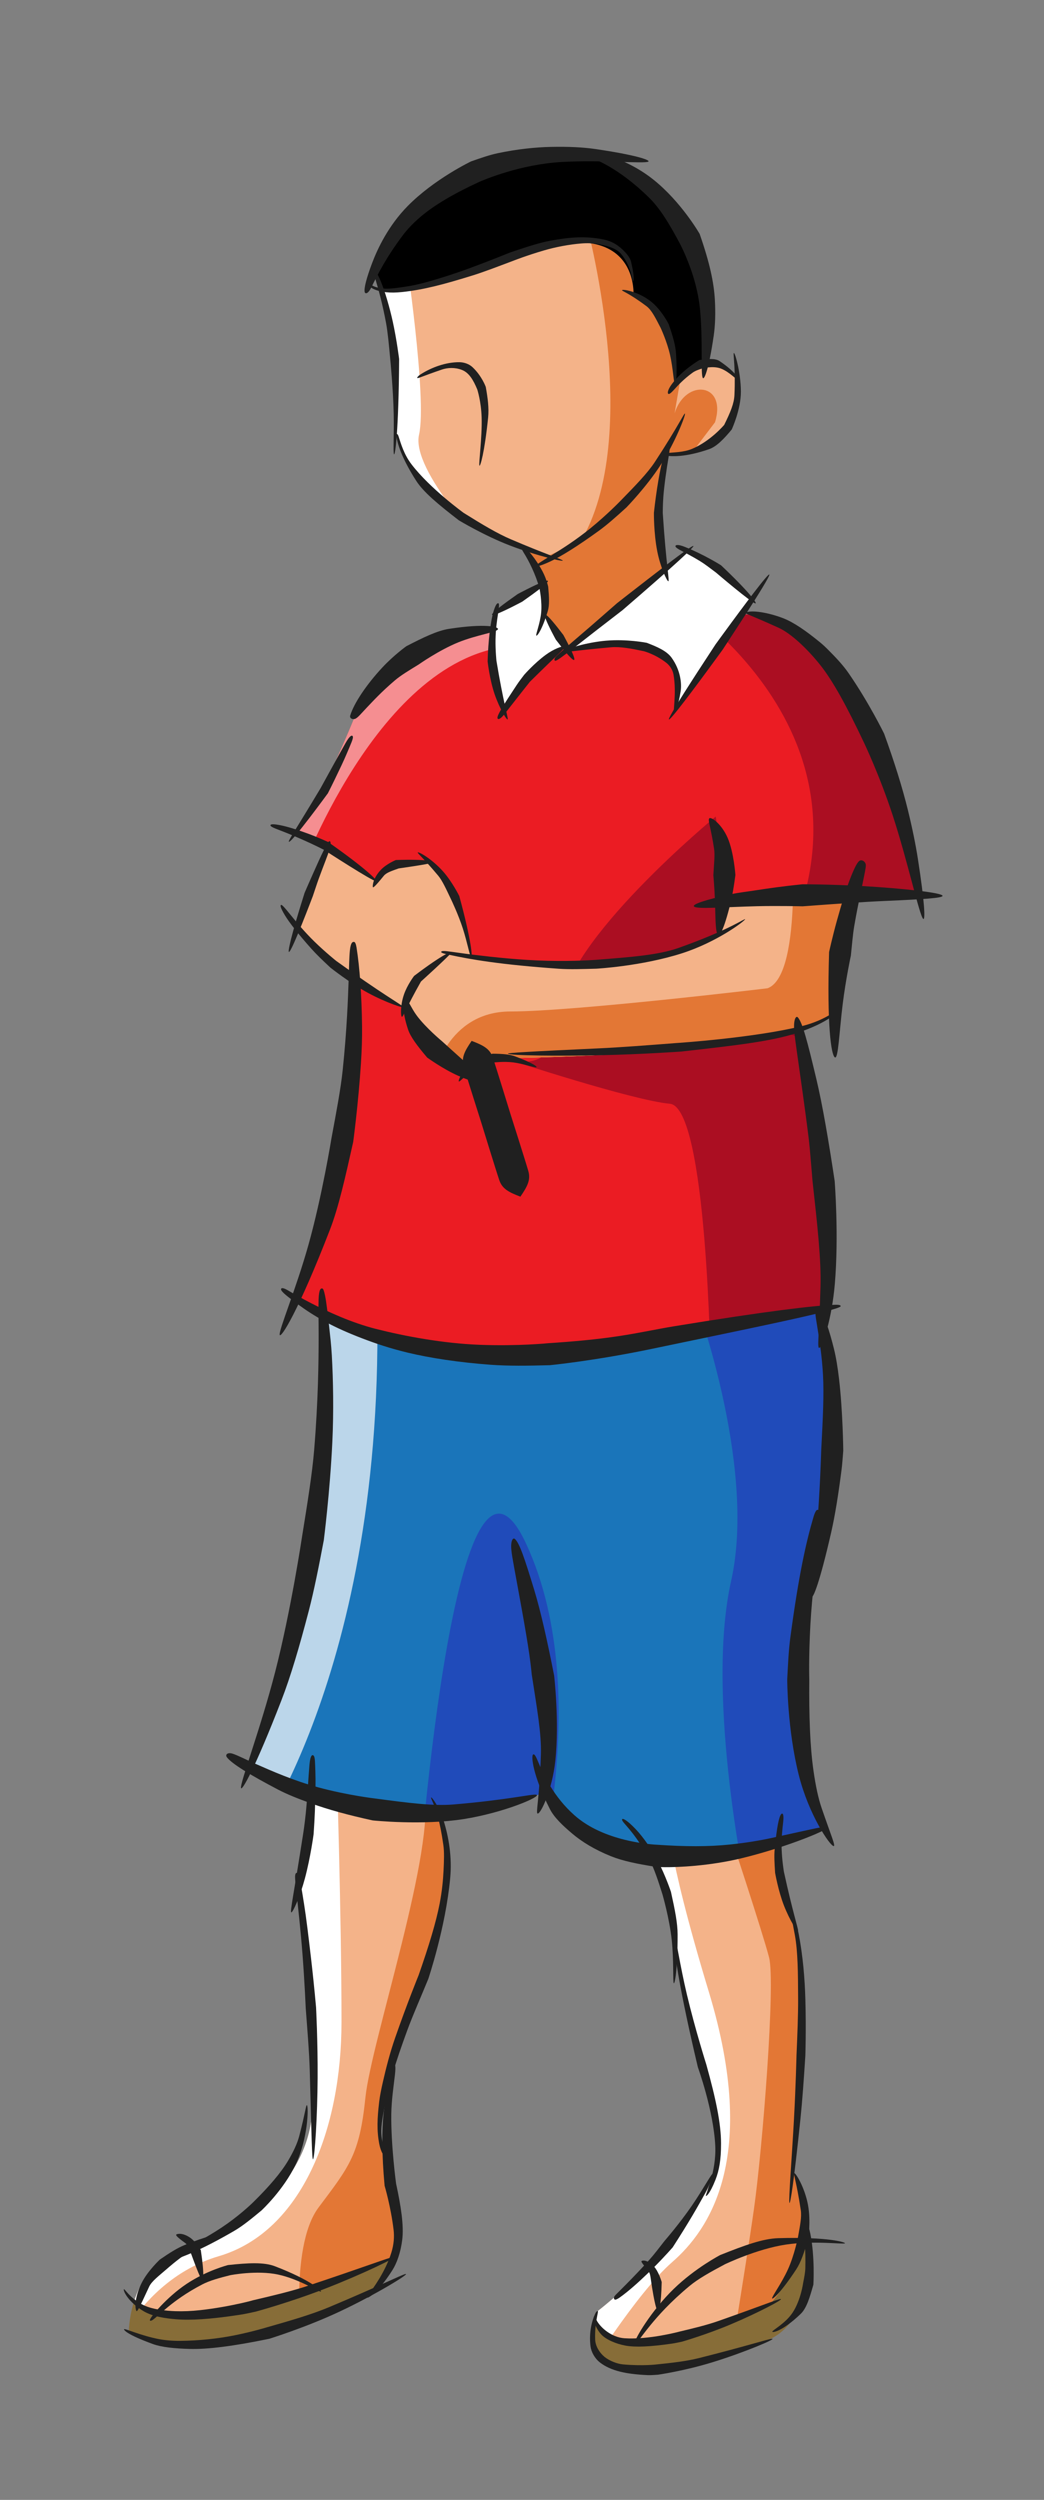 <?xml version="1.0" encoding="UTF-8" standalone="no" ?>
<!DOCTYPE svg PUBLIC "-//W3C//DTD SVG 1.1//EN" "http://www.w3.org/Graphics/SVG/1.1/DTD/svg11.dtd">
<svg width="212.222" height="507.954" version="1.1" xmlns="http://www.w3.org/2000/svg" xmlns:xlink="http://www.w3.org/1999/xlink" xml:space="preserve" xml:name="Artboard 1">
  <rect width="100%" height="100%" fill="#808080" stroke="none"/>
  <defs>
    <clipPath id="path0">
      <path d="M664.832 49.665 L664.832 557.619 877.055 557.619 877.055 49.665 664.832 49.665 Z" clip-rule="evenodd"/>
    </clipPath>
    <clipPath id="path1">
      <path d="M816.245 432.756 L815.82 433.054 802.071 413.366 C806.938 430.426 785.58 427.021 780.326 425.374 L780.308 425.356 780.308 425.374 779.809 426.15 C775.016 424.65 769.536 416.917 767.205 413.328 764.542 419.673 764.524 425.817 765.005 429.947 751.274 429.298 741.891 419.396 737.727 413.938 L737.727 413.918 C737.246 412.717 730.325 395.228 725.014 388.363 726.901 387.678 729.157 386.751 731.546 385.511 734.763 383.84 738.225 381.61 741.373 378.628 L741.391 378.628 C742.353 380.461 744.999 383.237 752.125 382.553 754.9 380.017 759.304 374.334 760.71 363.084 L760.71 363.066 C771.648 361.38 794.725 359.271 811.008 367.672 811.416 370.228 811.694 372.504 811.861 374.541 816.913 375.15 825.314 375.871 838.249 375.871 842.319 375.871 846.836 375.796 851.869 375.612 840.656 435.088 816.245 432.756 816.245 432.756 Z M768.096 342.617 C768.075 342.617 768.075 342.617 768.075 342.617 763.691 343.154 761.044 341.394 759.601 339.861 746.72 347.281 747.259 354.403 747.259 354.403 747.073 353.904 746.942 353.461 746.849 353.052 743.094 354.553 739.762 356.422 736.858 358.44 737.134 345.838 736.099 319.708 725.107 293.392 726.476 292.505 728.272 291.429 730.508 290.303 741.441 284.794 763.005 278.144 796.5 285.323 812.951 288.849 826.719 291.059 832.605 291.967 834.715 311.824 829.276 339.62 827.406 348.318 809.307 343.044 769.131 342.637 768.096 342.617 Z" clip-rule="evenodd"/>
    </clipPath>
    <mask id="mask0" maskUnits="userSpaceOnUse" x="41.036" y="222.523" width="139.075" height="85.189">
      <rect x="41.036" y="222.523" width="139.075" height="85.189" fill="url(#fill0)"/>
    </mask>
    <linearGradient id="fill0" gradientUnits="userSpaceOnUse" x1="41.036" y1="265.117" x2="180.11" y2="265.117">
      <stop stop-color="#000000" offset="0.0" stop-opacity="1.0"/>
      <stop stop-color="#FFFFFF" offset="1.0" stop-opacity="1.0"/>
    </linearGradient>
    <g id="use0" x="705.868" y="272.188" width="139.075" height="85.189">
      <path d="M705.868 357.377 L844.943 357.377 844.943 272.188 705.868 272.188 705.868 357.377 Z" fill="#FFFF00" fill-rule="nonzero"/>
    </g>
    <clipPath id="path2">
      <path d="M753.9 189.465 C744.091 189.206 735.266 191.001 728.195 193.259 722.983 194.924 718.723 196.81 715.722 198.311 732.248 239.356 731.528 276.625 730.508 290.303 741.446 284.805 763.005 278.144 796.5 285.323 812.951 288.849 826.719 291.059 832.605 291.967 832.476 290.652 832.288 289.376 832.087 288.154 832.087 288.154 837.435 276.978 828.665 236.93 826.702 222.792 825.368 200.959 832.438 186.319 829.107 185.17 825.979 184.209 823.018 183.414 812.211 180.512 803.736 179.898 797.092 180.658 784.174 182.137 778.179 188.835 775.44 194.167 775.383 193.87 775.332 193.574 775.235 193.295 767.817 190.723 760.638 189.614 753.9 189.465 Z" clip-rule="evenodd"/>
    </clipPath>
    <mask id="mask1" maskUnits="userSpaceOnUse" x="40.691" y="122.728" width="139.075" height="104.935">
      <rect x="40.691" y="122.728" width="139.075" height="104.935" fill="url(#fill1)"/>
    </mask>
    <linearGradient id="fill1" gradientUnits="userSpaceOnUse" x1="40.691" y1="175.195" x2="179.765" y2="175.195">
      <stop stop-color="#000000" offset="0.0" stop-opacity="1.0"/>
      <stop stop-color="#FFFFFF" offset="1.0" stop-opacity="1.0"/>
    </linearGradient>
    <g id="use1" x="705.523" y="172.393" width="139.075" height="104.935">
      <path d="M705.523 277.327 L844.597 277.327 844.597 172.393 705.523 172.393 705.523 277.327 Z" fill="#3333CC" fill-rule="nonzero"/>
    </g>
    <clipPath id="path3">
      <path d="M808.379 483.87 C810.325 484.147 812.49 483.443 814.711 480.817 815.875 465.345 803.219 465.107 800.296 465.254 800.496 466.142 800.664 466.735 800.74 466.937 800.424 466.383 800.093 465.827 799.756 465.291 790.244 449.987 776.24 444.675 776.24 444.675 L776.24 444.654 C774.24 445.287 772.371 445.933 770.631 446.62 746.238 456.02 745.499 469.455 745.499 469.455 L745.313 469.472 C746.167 483.722 743.908 493.642 742.299 498.691 745.518 498.194 752.439 498.99 767.205 504.838 792.637 514.91 793.652 500.581 793.614 497.86 796.833 496.416 802.256 492.123 802.107 479.522 803.458 481.225 805.7 483.498 808.379 483.87 Z" clip-rule="evenodd"/>
    </clipPath>
    <clipPath id="path4">
      <path d="M826.185 115.998 L826 116.016 C829.294 150.862 827.311 163.261 826.108 167.296 823.261 173.661 822.817 179.398 823.018 183.414 812.212 180.509 803.736 179.898 797.092 180.658 799.481 176.473 801.793 170.368 802.107 162.132 802.107 162.094 802.127 162.039 802.127 162.003 802.662 157.875 804.235 148.031 808.4 135.209 811.406 125.954 811.156 119.735 810.287 115.998 807.217 109.075 801.664 102.397 796.613 97.269 791.928 92.515 787.672 89.072 786.192 87.908 786.101 87.666 785.877 87.147 785.673 86.463 785.914 85.094 787.194 81.67 794.039 81.557 799.258 81.471 807.734 83.335 821.483 89.573 825.351 94.179 827.164 98.624 827.866 102.525 829.279 110.375 826.185 115.998 826.185 115.998 Z" clip-rule="evenodd"/>
    </clipPath>
    <mask id="mask2" maskUnits="userSpaceOnUse" x="110.175" y="24.249" width="65.22" height="84.256">
      <rect x="110.175" y="24.249" width="65.22" height="84.256" fill="url(#fill2)"/>
    </mask>
    <linearGradient id="fill2" gradientUnits="userSpaceOnUse" x1="100.657" y1="66.377" x2="184.913" y2="66.377">
      <stop stop-color="#000000" offset="0.0" stop-opacity="1.0"/>
      <stop stop-color="#FFFFFF" offset="1.0" stop-opacity="1.0"/>
    </linearGradient>
    <g id="use2" x="775.008" y="73.914" width="65.22" height="84.256">
      <path d="M775.008 158.17 L840.228 158.17 840.228 73.914 775.008 73.914 775.008 158.17 Z" fill="#FFFF00" fill-rule="nonzero"/>
    </g>
    <clipPath id="path5">
      <path d="M811.861 374.541 C811.694 372.504 811.416 370.228 811.008 367.672 794.725 359.271 771.648 361.38 760.71 363.066 L760.71 363.084 C759.304 374.334 754.9 380.017 752.125 382.553 744.999 383.237 742.353 380.461 741.391 378.628 L741.373 378.628 C738.225 381.61 734.767 383.848 731.546 385.511 730.419 382.923 727.584 376.282 725.142 369.226 727.623 366.194 731.528 362.085 736.858 358.44 739.762 356.422 743.094 354.553 746.849 353.052 746.942 353.461 747.073 353.904 747.259 354.403 747.259 354.403 746.72 347.281 759.601 339.861 761.044 341.394 763.691 343.154 768.075 342.617 768.075 342.617 768.075 342.617 768.096 342.617 769.131 342.637 809.307 343.044 827.406 348.318 830.423 349.197 832.828 350.224 834.325 351.408 834.659 361.18 836.639 370.078 838.249 375.871 825.314 375.871 816.913 375.15 811.861 374.541 Z" clip-rule="evenodd"/>
    </clipPath>
    <clipPath id="path6">
      <path d="M742.075 124.695 C742.003 129.399 743.409 137.705 749.405 152.084 758.044 172.804 755.826 184.504 753.9 189.465 744.091 189.206 735.266 191.001 728.195 193.259 727.936 187.967 727.287 180.823 725.663 174.454 726.755 168.22 729.138 151.881 728.51 129.877 L728.362 129.877 C728.106 114.073 713.448 104.821 704.363 100.62 701.363 99.214 698.96 98.363 697.904 98.013 694.646 96.104 692.925 92.776 692.019 89.776 693.035 88.963 694.57 88.149 696.847 87.647 702.277 86.451 711.913 86.852 728.993 92.811 733.727 94.463 739.023 96.533 744.98 99.12 L745.037 99.103 C745.962 102.084 746.256 105.838 744.98 110.338 741.629 122.152 742.003 124.417 742.075 124.678 L742.075 124.695 Z" clip-rule="evenodd"/>
    </clipPath>
    <mask id="mask3" maskUnits="userSpaceOnUse" x="7.023" y="24.249" width="99.795" height="84.256">
      <rect x="7.023" y="24.249" width="99.795" height="84.256" fill="url(#fill3)"/>
    </mask>
    <linearGradient id="fill3" gradientUnits="userSpaceOnUse" x1="7.023" y1="66.377" x2="106.818" y2="66.377">
      <stop stop-color="#000000" offset="0.0" stop-opacity="1.0"/>
      <stop stop-color="#FFFFFF" offset="1.0" stop-opacity="1.0"/>
    </linearGradient>
    <g id="use3" x="671.855" y="73.914" width="99.795" height="84.256">
      <path d="M671.855 158.17 L771.65 158.17 771.65 73.914 671.855 73.914 671.855 158.17 Z" fill="#FFFF00" fill-rule="nonzero"/>
    </g>
  </defs>
  <g transform="matrix(1.0 0.0 -0.0 -1.0 0.0 507.954) ">
    <g clip-path="url(#path0)" transform="matrix(1.0 0.0 0.0 1.0 -664.832 -49.665) " id="">
      <g id="Fill">
        <g>
          <path d="M816.245 432.756 L815.82 433.054 802.071 413.366 C806.938 430.426 785.58 427.021 780.326 425.374 L780.308 425.356 780.308 425.374 779.809 426.15 C775.016 424.65 769.536 416.917 767.205 413.328 764.542 419.673 764.524 425.817 765.005 429.947 751.274 429.298 741.891 419.396 737.727 413.938 L737.727 413.918 C737.246 412.717 730.325 395.228 725.014 388.363 726.901 387.678 729.157 386.751 731.546 385.511 734.763 383.84 738.225 381.61 741.373 378.628 L741.391 378.628 C742.353 380.461 744.999 383.237 752.125 382.553 754.9 380.017 759.304 374.334 760.71 363.084 L760.71 363.066 C771.648 361.38 794.725 359.271 811.008 367.672 811.416 370.228 811.694 372.504 811.861 374.541 816.913 375.15 825.314 375.871 838.249 375.871 842.319 375.871 846.836 375.796 851.869 375.612 840.656 435.088 816.245 432.756 816.245 432.756 Z M768.096 342.617 C768.075 342.617 768.075 342.617 768.075 342.617 763.691 343.154 761.044 341.394 759.601 339.861 746.72 347.281 747.259 354.403 747.259 354.403 747.073 353.904 746.942 353.461 746.849 353.052 743.094 354.553 739.762 356.422 736.858 358.44 737.134 345.838 736.099 319.708 725.107 293.392 726.476 292.505 728.272 291.429 730.508 290.303 741.441 284.794 763.005 278.144 796.5 285.323 812.951 288.849 826.719 291.059 832.605 291.967 834.715 311.824 829.276 339.62 827.406 348.318 809.307 343.044 769.131 342.637 768.096 342.617 Z" fill="#EB1C23" fill-rule="nonzero"/>
          <g>
            <g clip-path="url(#path1)">
              <path d="M725.324 378.68 C725.324 378.68 741.597 424.693 769.373 426.376 797.149 428.06 762.92 440.966 762.92 440.966 L715.504 433.11 713.26 381.205 725.324 378.68 Z" fill="#FFFFFF" fill-opacity="0.5" fill-rule="nonzero"/>
            </g>
            <g clip-path="url(#path1)">
              <path d="M768.192 342.323 C768.192 342.323 793.4 334.036 800.997 333.345 808.594 332.654 809.284 279.476 809.284 279.476 L857.973 285.001 842.089 361.661 813.083 374.092 810.32 391.703 C810.32 391.703 779.242 366.15 778.897 352.337 778.552 338.525 768.192 342.323 768.192 342.323 Z" fill="#6D0123" fill-opacity="0.5" fill-rule="nonzero"/>
            </g>
            <g clip-path="url(#path1)">
              <path d="M796.718 439.609 C796.718 439.609 844.716 413.365 825.724 368.13 806.732 322.894 866.816 363.64 866.816 363.64 L858.529 452.04 796.718 439.609 Z" fill="#6D0123" fill-opacity="0.5" fill-rule="nonzero"/>
            </g>
            <g clip-path="url(#path1)">
              <use xlink:href="#use0" mask="url(#mask0)" id=""/>
            </g>
          </g>
        </g>
        <g>
          <path d="M753.9 189.465 C744.091 189.206 735.266 191.001 728.195 193.259 722.983 194.924 718.723 196.81 715.722 198.311 732.248 239.356 731.528 276.625 730.508 290.303 741.446 284.805 763.005 278.144 796.5 285.323 812.951 288.849 826.719 291.059 832.605 291.967 832.476 290.652 832.288 289.376 832.087 288.154 832.087 288.154 837.435 276.978 828.665 236.93 826.702 222.792 825.368 200.959 832.438 186.319 829.107 185.17 825.979 184.209 823.018 183.414 812.211 180.512 803.736 179.898 797.092 180.658 784.174 182.137 778.179 188.835 775.44 194.167 775.383 193.87 775.332 193.574 775.235 193.295 767.817 190.723 760.638 189.614 753.9 189.465 Z" fill="#1A75BA" fill-rule="nonzero"/>
          <g>
            <g clip-path="url(#path2)">
              <path d="M716.265 183.005 C716.265 183.005 745.24 221.774 741.159 301.76 737.078 381.747 691.372 309.923 691.372 309.923 L696.677 180.964 716.265 183.005 Z" fill="#FFFFFF" fill-opacity="0.7" fill-rule="evenodd"/>
            </g>
            <g clip-path="url(#path2)">
              <path d="M749.515 170.062 C749.515 170.062 756.783 276.089 771.747 244.025 786.711 211.96 771.747 165.787 771.747 165.787 L749.515 170.062 Z" fill="#204BBA" fill-rule="nonzero"/>
            </g>
            <g clip-path="url(#path2)">
              <path d="M816.867 171.899 C816.867 171.899 808.076 212.433 813.448 236.363 818.821 260.293 805.635 294.967 805.635 294.967 L845.192 298.874 849.587 171.899 816.867 171.899 Z" fill="#204BBA" fill-rule="nonzero"/>
            </g>
            <g clip-path="url(#path2)">
              <use xlink:href="#use1" mask="url(#mask1)" id=""/>
            </g>
          </g>
        </g>
        <path d="M821.483 89.573 C825.351 94.179 827.164 98.624 827.866 102.525 828.164 102.563 828.46 102.563 828.775 102.563 829.294 96.696 829.107 85.537 820.836 82.096 783.012 68.199 784.23 81.613 785.673 86.463 785.914 85.094 787.194 81.67 794.039 81.557 799.258 81.471 807.734 83.335 821.483 89.573 Z" fill="#876D38" fill-rule="nonzero" id=""/>
        <path d="M799.981 441.788 C801.458 443.028 803.033 444.323 804.644 445.637 807.679 444.232 812.989 441.269 817.781 435.867 L815.82 433.054 802.071 413.366 C806.938 430.426 785.58 427.021 780.326 425.374 782.289 427.021 789.617 433.237 799.981 441.788 Z" fill="#FFFFFF" fill-rule="nonzero" id=""/>
        <g>
          <path d="M808.379 483.87 C810.325 484.147 812.49 483.443 814.711 480.817 815.875 465.345 803.219 465.107 800.296 465.254 800.496 466.142 800.664 466.735 800.74 466.937 800.424 466.383 800.093 465.827 799.756 465.291 790.244 449.987 776.24 444.675 776.24 444.675 L776.24 444.654 C774.24 445.287 772.371 445.933 770.631 446.62 746.238 456.02 745.499 469.455 745.499 469.455 L745.313 469.472 C746.167 483.722 743.908 493.642 742.299 498.691 745.518 498.194 752.439 498.99 767.205 504.838 792.637 514.91 793.652 500.581 793.614 497.86 796.833 496.416 802.256 492.123 802.107 479.522 803.458 481.225 805.7 483.498 808.379 483.87 Z" fill="#F4B389" fill-rule="nonzero"/>
          <g>
            <g clip-path="url(#path3)">
              <path d="M747.208 506.618 C747.208 506.618 751.697 476.598 750.014 469.303 748.331 462.008 764.042 445.735 764.042 445.735 L737.95 446.296 733.18 497.64 747.208 506.618 Z" fill="#FFFFFF" fill-rule="nonzero"/>
            </g>
            <g clip-path="url(#path3)">
              <path d="M783.808 513.09 C783.808 513.09 796.041 468.894 782.624 447.19 769.207 425.487 801.96 461.002 801.96 461.002 L810.174 471.812 C812.658 479.884 804.146 480.733 801.96 473.629 L809.457 517.431 783.808 513.09 Z" fill="#E37735" fill-rule="nonzero"/>
            </g>
          </g>
        </g>
        <path d="M784.269 526.358 C786.618 525.749 812.768 518.107 808.379 483.87 805.7 483.498 803.458 481.225 802.107 479.522 802.256 492.123 796.833 496.416 793.614 497.86 793.652 500.581 792.632 514.922 767.205 504.838 752.442 498.983 745.518 498.194 742.299 498.691 741.629 500.803 741.077 502.063 740.911 502.432 744.332 510.721 754.864 527.378 784.269 526.358 Z" fill="#000000" fill-rule="nonzero" id=""/>
        <path d="M776.24 444.654 L776.24 444.675 C776.24 444.675 790.244 449.987 799.756 465.291 799.851 465.272 800.035 465.254 800.296 465.254 799.315 461.184 797.294 450.744 799.981 441.788 789.617 433.237 782.289 427.021 780.326 425.374 780.308 425.374 780.308 425.374 780.308 425.374 L779.809 426.15 775.681 432.756 775.44 432.814 C775.866 435.052 775.7 437.106 775.219 438.921 774.021 443.438 770.944 446.341 770.631 446.62 772.371 445.933 774.24 445.287 776.24 444.654 Z" fill="#E37735" fill-rule="nonzero" id=""/>
        <g>
          <path d="M826.185 115.998 L826 116.016 C829.294 150.862 827.311 163.261 826.108 167.296 823.261 173.661 822.817 179.398 823.018 183.414 812.212 180.509 803.736 179.898 797.092 180.658 799.481 176.473 801.793 170.368 802.107 162.132 802.107 162.094 802.127 162.039 802.127 162.003 802.662 157.875 804.235 148.031 808.4 135.209 811.406 125.954 811.156 119.735 810.287 115.998 807.217 109.075 801.664 102.397 796.613 97.269 791.928 92.515 787.672 89.072 786.192 87.908 786.101 87.666 785.877 87.147 785.673 86.463 785.914 85.094 787.194 81.67 794.039 81.557 799.258 81.471 807.734 83.335 821.483 89.573 825.351 94.179 827.164 98.624 827.866 102.525 829.279 110.375 826.185 115.998 826.185 115.998 Z" fill="#F4B389" fill-rule="nonzero"/>
          <g>
            <g clip-path="url(#path4)">
              <path d="M783.725 74.696 C783.725 74.696 794.041 91.506 801.491 98.001 808.941 104.496 819.162 119.087 808.941 152.825 799.914 182.62 800.535 188.928 800.535 188.928 L785.063 185.872 783.725 74.696 Z" fill="#FFFFFF" fill-rule="nonzero"/>
            </g>
            <g clip-path="url(#path4)">
              <path d="M811.997 70.302 C811.997 70.302 816.39 96.664 818.11 108.889 819.829 121.115 822.503 154.735 821.166 159.893 819.829 165.05 812.952 185.872 812.952 185.872 L840.841 193.322 842.179 75.46 811.997 70.302 Z" fill="#E37735" fill-rule="nonzero"/>
            </g>
            <g clip-path="url(#path4)">
              <use xlink:href="#use2" mask="url(#mask2)" id=""/>
            </g>
          </g>
        </g>
        <path d="M775.44 432.814 L775.681 432.756 779.809 426.15 C775.016 424.65 769.536 416.917 767.205 413.328 764.542 419.673 764.524 425.817 765.005 429.947 765.169 431.26 765.372 432.353 765.579 433.202 L775.219 438.921 C775.7 437.106 775.866 435.052 775.44 432.814 Z" fill="#FFFFFF" fill-rule="nonzero" id=""/>
        <g>
          <path d="M811.861 374.541 C811.694 372.504 811.416 370.228 811.008 367.672 794.725 359.271 771.648 361.38 760.71 363.066 L760.71 363.084 C759.304 374.334 754.9 380.017 752.125 382.553 744.999 383.237 742.353 380.461 741.391 378.628 L741.373 378.628 C738.225 381.61 734.767 383.848 731.546 385.511 730.419 382.923 727.584 376.282 725.142 369.226 727.623 366.194 731.528 362.085 736.858 358.44 739.762 356.422 743.094 354.553 746.849 353.052 746.942 353.461 747.073 353.904 747.259 354.403 747.259 354.403 746.72 347.281 759.601 339.861 761.044 341.394 763.691 343.154 768.075 342.617 768.075 342.617 768.075 342.617 768.096 342.617 769.131 342.637 809.307 343.044 827.406 348.318 830.423 349.197 832.828 350.224 834.325 351.408 834.659 361.18 836.639 370.078 838.249 375.871 825.314 375.871 816.913 375.15 811.861 374.541 Z" fill="#F4B389" fill-rule="nonzero"/>
          <g clip-path="url(#path5)" id="">
            <path d="M752.88 338.738 C752.88 338.738 755.631 352.098 768.598 352.098 781.566 352.098 820.861 356.813 820.861 356.813 828.327 359.564 825.576 390.607 825.576 390.607 L868.408 387.464 844.831 330.486 752.88 338.738 Z" fill="#E37735" fill-rule="nonzero"/>
          </g>
        </g>
        <path d="M728.993 92.811 C733.729 94.458 739.023 96.533 744.98 99.12 L745.037 99.103 C744.056 95.974 742.39 93.698 741.131 92.328 709.394 76.229 694.758 81.595 690.999 83.632 690.999 83.632 690.999 86.498 692.019 89.776 693.035 88.963 694.57 88.149 696.847 87.647 702.277 86.451 711.913 86.852 728.993 92.811 Z" fill="#876D38" fill-rule="nonzero" id=""/>
        <g>
          <path d="M742.075 124.695 C742.003 129.399 743.409 137.705 749.405 152.084 758.044 172.804 755.826 184.504 753.9 189.465 744.091 189.206 735.266 191.001 728.195 193.259 727.936 187.967 727.287 180.823 725.663 174.454 726.755 168.22 729.138 151.881 728.51 129.877 L728.362 129.877 C728.106 114.073 713.448 104.821 704.363 100.62 701.363 99.214 698.96 98.363 697.904 98.013 694.646 96.104 692.925 92.776 692.019 89.776 693.035 88.963 694.57 88.149 696.847 87.647 702.277 86.451 711.913 86.852 728.993 92.811 733.727 94.463 739.023 96.533 744.98 99.12 L745.037 99.103 C745.962 102.084 746.256 105.838 744.98 110.338 741.629 122.152 742.003 124.417 742.075 124.678 L742.075 124.695 Z" fill="#F4B389" fill-rule="nonzero"/>
          <g>
            <g clip-path="url(#path6)">
              <path d="M686.369 76.242 C686.369 76.242 692.354 94.198 709.313 99.186 726.272 104.174 734.252 125.123 734.252 146.737 734.252 168.351 733.255 199.275 733.255 199.275 L695.014 201.271 686.369 76.242 Z" fill="#FFFFFF" fill-rule="evenodd"/>
            </g>
            <g clip-path="url(#path6)">
              <path d="M726.336 78.805 C726.336 78.805 723.366 100.787 729.604 109.104 735.842 117.421 737.921 119.798 739.109 131.383 740.298 142.968 753.665 182.476 750.992 194.061 748.318 205.646 763.468 205.646 763.468 205.646 L758.121 75.834 726.336 78.805 Z" fill="#E37735" fill-rule="nonzero"/>
            </g>
            <g clip-path="url(#path6)">
              <use xlink:href="#use3" mask="url(#mask3)" id=""/>
            </g>
          </g>
        </g>
      </g>
      <g id="Grass">
        <path d="M745.966 484.659 C745.966 484.659 745.49 488.552 744.666 492.303 744.047 495.123 743.101 498.373 742.261 500.404 741.506 502.228 741.08 502.638 740.928 502.568 740.797 502.509 740.723 502.312 741.28 500.436 741.776 498.767 742.594 495.859 743.305 492.005 743.658 490.09 743.884 487.618 744.174 484.481 744.174 484.481 744.174 484.48 744.174 484.48 744.174 484.48 744.762 478.509 744.862 473.51 744.943 469.457 744.726 465.613 744.92 465.315 745.158 464.95 745.874 469.953 745.966 484.657 745.966 484.658 745.966 484.658 745.966 484.659 Z" fill="#202020" fill-rule="nonzero" id=""/>
        <path d="M759.084 453.405 C759.084 453.405 752.325 458.278 748.517 463.23 746.952 465.266 746.359 467.394 745.844 468.969 745.681 469.465 745.48 469.506 745.453 469.357 745.319 468.601 746.001 465.25 749.452 459.903 750.916 457.635 753.819 455.199 758.1 451.897 758.1 451.896 758.101 451.896 758.101 451.896 758.101 451.896 763.198 448.817 768.423 446.803 773.93 444.68 779.941 443.28 779.161 443.785 778.663 444.107 775.377 445.176 768.664 448.045 765.927 449.215 762.934 450.997 759.086 453.404 759.086 453.404 759.085 453.404 759.084 453.405 Z" fill="#202020" fill-rule="nonzero" id=""/>
        <path d="M790.9 455.788 C790.9 455.788 788.218 453.012 784.831 450.26 781.986 447.95 779.12 446.113 776.986 444.818 774.561 443.347 773.821 442.876 773.892 442.704 773.95 442.563 774.237 442.394 776.702 443.54 778.817 444.523 782.152 446.567 786.608 449.8 788.256 450.997 790.069 452.595 792.171 454.512 792.171 454.512 792.172 454.512 792.172 454.513 792.172 454.513 796.213 458.658 799.088 463.093 802.065 467.685 804.178 473.136 804.073 473.566 803.991 473.904 802.727 471.035 797.965 463.773 796.457 461.473 793.997 458.963 790.901 455.789 790.9 455.788 790.9 455.788 790.9 455.788 Z" fill="#202020" fill-rule="nonzero" id=""/>
        <path d="M807.005 484.464 C807.005 484.464 803.556 482.468 801.42 479.596 800.494 478.349 800.506 477.702 800.681 477.598 800.817 477.517 801.025 477.524 801.92 478.511 802.639 479.304 803.758 480.536 805.601 481.884 806.146 482.282 806.846 482.511 807.572 482.754 807.572 482.754 807.572 482.754 807.572 482.754 807.572 482.754 809.764 483.353 811.372 482.733 813.132 482.054 814.726 480.267 815.021 480.279 815.283 480.29 814.507 481.969 811.089 484.262 810.26 484.819 808.728 484.727 807.005 484.464 807.005 484.464 807.005 484.464 807.005 484.464 Z" fill="#202020" fill-rule="nonzero" id=""/>
        <path d="M812.047 471.288 C812.047 471.288 809.235 467.933 805.452 466.39 803.769 465.703 801.787 465.708 800.375 465.571 799.723 465.507 799.646 465.21 799.946 465.123 801.072 464.795 804.206 464.692 808.943 466.339 810.519 466.887 811.969 468.416 813.573 470.342 813.573 470.343 813.573 470.343 813.573 470.344 813.573 470.344 815.45 474.37 815.438 478.052 815.425 482.137 814.095 486.531 813.971 485.819 813.889 485.349 814.363 482.649 814.128 477.337 814.051 475.616 813.3 473.83 812.048 471.289 812.048 471.289 812.047 471.289 812.047 471.288 Z" fill="#202020" fill-rule="nonzero" id=""/>
        <path d="M768.422 506.278 C768.422 506.278 764.733 504.757 760.209 503.091 757.226 501.993 754.022 500.973 751.356 500.246 749.893 499.848 748.475 499.545 747.243 499.367 744.927 499.033 743.23 498.715 741.383 499.247 739.862 499.685 739.549 500.535 739.474 500.441 739.37 500.311 739.829 499.318 740.792 498.882 742.237 498.227 744.144 498.026 746.534 498.275 750.803 498.72 754.919 499.783 760.956 501.666 763.296 502.397 765.962 503.431 769.057 504.592 769.058 504.593 769.059 504.593 769.06 504.593 769.06 504.593 771.842 505.7 775.504 506.762 777.916 507.462 780.598 507.951 782.95 508.146 784.144 508.245 785.444 508.217 786.561 507.994 788.493 507.608 790.199 507.133 791.15 505.943 793.235 503.332 793.344 500.511 793.497 500.462 793.606 500.426 793.927 501.034 793.107 504.444 792.914 505.247 792.245 506.102 791.314 506.969 790.48 507.746 789.33 508.574 787.639 508.933 784.048 509.694 780.714 509.459 776.675 508.706 774.348 508.272 771.649 507.372 768.425 506.279 768.424 506.279 768.423 506.279 768.422 506.278 Z" fill="#202020" fill-rule="nonzero" id=""/>
        <path d="M800.76 491.758 C800.76 491.758 799.295 494.698 797.093 496.407 794.486 498.431 791.334 498.911 791.285 498.655 791.247 498.455 792.541 498.176 796.257 495.396 797.296 494.619 798.072 493.033 799.135 490.983 799.135 490.983 799.135 490.982 799.135 490.982 799.135 490.982 800.424 488.227 801.04 485.492 801.653 482.769 801.788 479.746 802.026 479.534 802.22 479.362 802.551 481.15 802.253 485.796 802.15 487.409 801.635 489.242 800.76 491.757 800.76 491.757 800.76 491.757 800.76 491.758 Z" fill="#202020" fill-rule="nonzero" id=""/>
        <path d="M760.593 524.824 C760.593 524.824 753.108 521.256 747.681 515.728 743.814 511.79 741.606 507.166 740.464 504.136 739.324 501.112 738.802 499.054 738.961 498.304 739.054 497.862 739.622 497.816 740.319 499.235 741.65 501.944 743.326 505.28 746.681 509.763 747.612 511.007 748.823 512.295 750.323 513.569 753.041 515.879 756.953 518.224 762.297 520.683 762.298 520.683 762.299 520.683 762.3 520.684 762.3 520.684 764.674 521.733 768.065 522.732 770.798 523.538 774.751 524.457 778.965 524.7 787.088 525.168 795.914 524.303 796.625 524.786 797.078 525.094 794.038 526.14 785.867 527.336 783.33 527.708 780.323 527.843 776.893 527.773 773.624 527.707 770.005 527.319 766.117 526.512 764.311 526.136 762.464 525.482 760.595 524.825 760.595 524.824 760.594 524.824 760.593 524.824 Z" fill="#202020" fill-rule="nonzero" id=""/>
        <path d="M807.053 510.098 C807.053 510.098 803.351 516.572 797.657 521.12 793.454 524.478 788.839 526.055 785.251 526.867 784.477 527.042 784.21 526.799 784.157 526.613 784.102 526.417 784.1 526.157 784.764 525.77 785.507 525.337 787.033 524.758 788.853 523.671 790.644 522.602 793.364 520.801 796.797 517.431 799.012 515.256 800.904 512.133 803.04 508.111 803.04 508.11 803.041 508.109 803.041 508.109 803.041 508.109 803.996 506.35 805.061 503.468 805.853 501.324 806.788 498.21 807.12 494.865 807.759 488.433 807.207 481.39 807.712 480.803 808.034 480.429 808.962 482.848 809.915 489.414 810.213 491.461 810.306 493.898 810.15 496.677 809.952 500.202 809.115 504.189 807.054 510.096 807.053 510.097 807.053 510.098 807.053 510.098 Z" fill="#202020" fill-rule="nonzero" id=""/>
        <path d="M763.578 479 C763.578 479 762.792 481.226 760.88 483.016 760.197 483.655 759.181 484.017 758.211 484.024 755.393 484.044 752.551 482.934 750.494 481.658 749.715 481.175 749.606 480.897 749.663 480.814 749.758 480.673 750.342 481.047 754.655 482.527 755.782 482.913 757.291 483.015 758.73 482.455 760.152 481.903 761.029 480.466 761.858 478.465 761.858 478.464 761.858 478.464 761.858 478.464 761.858 478.464 762.651 476.01 762.74 472.734 762.852 468.589 762.099 463.405 762.29 463.012 762.442 462.701 763.325 465.594 764.058 472.781 764.255 474.705 763.976 476.798 763.578 478.999 763.578 478.999 763.578 479 763.578 479 Z" fill="#202020" fill-rule="nonzero" id=""/>
        <path d="M749.005 359.317 C749.005 359.317 747.612 357.493 746.94 355.522 746.172 353.273 746.279 351.013 746.539 351.014 746.81 351.014 747.314 352.715 750.406 358.186 750.406 358.186 750.406 358.186 750.407 358.187 750.407 358.187 755.815 363.075 756.546 364.006 757.004 364.589 754.968 363.844 749.005 359.318 749.005 359.318 749.005 359.318 749.005 359.317 Z" fill="#202020" fill-rule="nonzero" id=""/>
        <path d="M785.943 362.59 C785.943 362.59 781.792 362.265 776.143 362.397 770.662 362.525 765.16 363.127 761.082 363.624 758.757 363.908 756.955 364.198 755.726 364.336 754.583 364.465 754.464 364.289 754.539 364.13 754.602 363.996 755.039 363.86 756.028 363.643 760.492 362.664 766.577 361.611 778.416 360.78 780.702 360.62 783.245 360.72 786.042 360.791 786.043 360.791 786.044 360.791 786.044 360.791 786.044 360.791 795.237 361.286 803.458 363.918 810.471 366.163 816.083 370.368 816.293 370.825 816.462 371.195 813.384 368.788 802.835 365.033 798.621 363.533 792.891 363.135 785.945 362.59 785.945 362.59 785.944 362.59 785.943 362.59 Z" fill="#202020" fill-rule="nonzero" id=""/>
        <path d="M765 343.518 C765 343.518 762.535 343.112 760.76 341.735 758.839 340.247 757.88 337.99 758.112 337.871 758.3 337.774 758.884 338.678 761.937 340.888 762.643 341.399 763.809 341.523 765.228 341.733 765.229 341.733 765.229 341.733 765.229 341.733 765.229 341.733 767.29 341.99 769.191 341.744 771.079 341.5 773.143 340.783 773.741 340.746 774.343 340.71 773.395 341.54 769.558 342.971 768.442 343.386 767.041 343.498 765.001 343.519 765 343.519 765 343.518 765 343.518 Z" fill="#202020" fill-rule="nonzero" id=""/>
        <path d="M802.344 345.686 C802.344 345.686 817.911 346.696 827.812 349.118 833.066 350.403 835.648 353.026 835.628 352.8 835.58 352.259 833.291 349.866 826.981 347.773 821.702 346.022 814.317 345.189 803.313 343.954 803.312 343.954 803.311 343.954 803.31 343.954 803.31 343.954 795.392 343.391 786.979 343.21 778.501 343.027 768.485 343.126 768.076 343.528 767.925 343.677 772.285 343.949 786.622 344.608 790.87 344.803 796.128 345.202 802.341 345.686 802.342 345.686 802.343 345.686 802.344 345.686 Z" fill="#202020" fill-rule="nonzero" id=""/>
        <path d="M745.302 382.87 C745.302 382.87 743.445 382.124 742.268 380.896 741.163 379.742 740.593 378.449 740.606 377.475 740.611 377.123 740.897 377.266 742.84 379.654 743.393 380.333 744.472 380.658 745.883 381.166 745.883 381.166 745.883 381.166 745.883 381.166 745.883 381.166 751.743 381.98 752.753 382.331 753.39 382.553 751.539 383.094 745.302 382.87 745.302 382.87 745.302 382.87 745.302 382.87 Z" fill="#202020" fill-rule="nonzero" id=""/>
        <path d="M758.19 375.56 C758.19 375.56 756.76 378.457 754.897 380.551 752.617 383.113 749.889 384.631 749.755 384.407 749.649 384.233 750.781 383.427 753.9 379.698 754.768 378.659 755.512 376.987 756.562 374.79 756.562 374.789 756.563 374.789 756.563 374.789 756.563 374.789 758.01 371.779 758.923 368.935 759.8 366.202 760.352 363.25 760.615 363.076 760.914 362.88 760.72 366.303 758.191 375.56 758.19 375.56 758.19 375.56 758.19 375.56 Z" fill="#202020" fill-rule="nonzero" id=""/>
        <path d="M731.53 386.532 C731.53 386.532 729.52 387.471 727.264 388.298 725.243 389.039 723.355 389.626 721.949 389.917 720.37 390.244 719.855 390.15 719.816 389.969 719.784 389.819 719.855 389.618 721.272 389.086 723.342 388.307 727.198 386.73 730.714 384.926 730.714 384.926 730.715 384.926 730.715 384.926 730.715 384.926 740.665 378.456 741.303 378.566 741.639 378.625 739.515 380.932 731.531 386.532 731.531 386.532 731.53 386.532 731.53 386.532 Z" fill="#202020" fill-rule="nonzero" id=""/>
        <path d="M731.486 396.438 C731.486 396.438 724.126 386.351 723.564 386.58 723.308 386.685 724.852 388.864 730.01 397.488 730.01 397.489 730.01 397.489 730.01 397.489 730.01 397.489 732.903 402.782 735.084 406.655 736.025 408.326 736.474 408.302 736.561 407.939 736.66 407.528 736.173 406.509 735.266 404.368 734.704 403.041 733.908 401.363 732.891 399.269 732.434 398.329 731.987 397.424 731.486 396.439 731.486 396.438 731.486 396.438 731.486 396.438 Z" fill="#202020" fill-rule="nonzero" id=""/>
        <path d="M733.174 362.371 C733.174 362.371 730.919 364.173 728.724 366.32 726.779 368.223 725.117 370.216 723.926 371.689 722.58 373.354 722.119 373.839 721.958 373.747 721.826 373.671 721.684 373.414 722.742 371.65 723.655 370.129 725.51 367.777 728.133 364.835 729.144 363.701 730.446 362.447 732.014 360.993 732.014 360.993 732.014 360.993 732.015 360.992 732.015 360.992 735.928 357.882 739.661 355.861 743.338 353.87 747.234 352.584 746.806 353.051 746.407 353.486 742.478 355.67 733.175 362.37 733.174 362.37 733.174 362.371 733.174 362.371 Z" fill="#202020" fill-rule="nonzero" id=""/>
        <path d="M728.427 375.549 C728.427 375.549 724.201 364.362 723.586 364.187 723.294 364.104 723.865 367.067 726.745 376.195 726.745 376.195 726.745 376.196 726.746 376.196 726.746 376.196 727.472 377.884 728.348 379.851 729.213 381.79 730.025 383.623 730.687 384.937 731.191 385.936 731.503 386.567 731.742 386.673 731.941 386.762 732.25 386.562 731.836 385.093 731.505 383.918 730.705 382.03 729.624 379.074 729.265 378.091 728.893 376.915 728.427 375.55 728.427 375.549 728.427 375.549 728.427 375.549 Z" fill="#202020" fill-rule="nonzero" id=""/>
        <path d="M799.558 453.371 C799.558 453.371 799.545 454.742 799.668 456.554 799.826 458.867 800.342 462.381 800.733 464.706 801.017 466.392 801.021 466.935 800.845 466.991 800.691 467.04 800.379 466.983 799.764 465.008 798.997 462.548 798.221 457.708 797.757 453.428 797.757 453.428 797.757 453.428 797.757 453.427 797.757 453.427 797.711 449.317 798.434 445.62 799.058 442.428 800.373 439.604 800.671 439.512 801.005 439.409 800.251 442.673 799.558 453.37 799.558 453.371 799.558 453.371 799.558 453.371 Z" fill="#202020" fill-rule="nonzero" id=""/>
        <path d="M790.257 435.053 C790.257 435.053 793.144 437.319 796.506 439.916 800.611 443.087 805.335 446.719 805.777 446.69 806.139 446.666 802.504 443.228 791.395 433.656 791.394 433.656 791.394 433.656 791.394 433.656 791.394 433.656 788.866 431.704 786.213 429.657 784.081 428.012 782.176 426.486 780.66 425.343 779.101 424.167 778.182 423.459 777.779 423.362 777.568 423.312 777.407 423.559 777.678 423.993 777.823 424.225 778.144 424.49 778.581 424.892 779.704 425.927 781.735 427.656 785.084 430.533 786.604 431.839 788.216 433.284 790.256 435.052 790.256 435.052 790.257 435.052 790.257 435.053 Z" fill="#202020" fill-rule="nonzero" id=""/>
        <path d="M796.299 427.008 C796.299 427.008 792.258 427.812 788.004 427.437 784.103 427.092 779.858 425.829 779.28 425.153 779.106 424.949 780.726 425.351 788.967 426.093 790.938 426.27 793.226 425.83 795.719 425.298 795.719 425.298 795.72 425.298 795.72 425.298 795.72 425.298 797.994 424.712 800.257 422.962 800.972 422.409 801.57 421.53 801.743 420.546 802.422 416.7 801.518 412.426 801.885 412.766 802.13 412.993 802.758 414.369 803.192 417.136 803.44 418.722 803.174 421.421 801.379 423.945 800.358 425.38 798.389 426.205 796.301 427.008 796.3 427.008 796.3 427.008 796.299 427.008 Z" fill="#202020" fill-rule="nonzero" id=""/>
        <path d="M811.408 442.754 C811.408 442.754 808.052 444.896 803.976 446.521 802.694 447.031 802.207 446.892 802.149 446.716 802.104 446.579 802.12 446.386 803.005 445.891 803.765 445.465 805.1 444.836 807.126 443.607 808.05 443.047 809.077 442.25 810.372 441.281 810.372 441.281 810.372 441.281 810.372 441.281 810.372 441.281 817.809 434.931 818.417 435.013 818.737 435.056 817.236 437.236 811.409 442.754 811.409 442.754 811.408 442.754 811.408 442.754 Z" fill="#202020" fill-rule="nonzero" id=""/>
        <path d="M810.275 426.675 C810.275 426.675 833.902 459.335 811.752 425.644 811.752 425.643 811.751 425.643 811.751 425.642 811.751 425.642 788.125 392.982 810.274 426.673 810.275 426.674 810.275 426.674 810.275 426.675 Z" fill="#202020" fill-rule="nonzero" id=""/>
        <path d="M776.265 438.406 C776.265 438.406 775.961 439.899 775.15 441.452 773.798 444.04 771.88 446.3 771.049 446.72 770.754 446.869 770.521 446.529 771.332 445.247 772.285 443.743 773.731 440.923 774.504 438.033 774.504 438.032 774.504 438.032 774.504 438.032 774.504 438.032 775.062 435.36 774.834 433.093 774.616 430.916 773.708 428.736 773.848 428.482 773.966 428.266 774.989 429.494 776.179 433.424 776.545 434.633 776.463 436.266 776.266 438.405 776.266 438.405 776.266 438.406 776.265 438.406 Z" fill="#202020" fill-rule="nonzero" id=""/>
        <path d="M779.348 428.601 C779.348 428.601 785.291 417.834 777.822 427.645 777.822 427.645 777.822 427.646 777.821 427.646 777.821 427.646 771.879 438.413 779.348 428.601 779.348 428.601 779.348 428.601 779.348 428.601 Z" fill="#202020" fill-rule="nonzero" id=""/>
        <path d="M770.992 435.369 C770.992 435.369 757.806 428.316 770.072 436.917 770.072 436.917 770.072 436.917 770.072 436.917 770.072 436.917 783.259 443.97 770.993 435.369 770.993 435.369 770.993 435.369 770.992 435.369 Z" fill="#202020" fill-rule="nonzero" id=""/>
        <path d="M765.752 423.348 C765.752 423.348 765.525 425.437 765.562 427.679 765.595 429.693 765.862 431.546 766.07 432.906 766.307 434.459 766.319 434.971 766.145 435.034 766.001 435.085 765.694 435.069 765.223 433.61 764.534 431.472 764.063 427.265 763.955 423.217 763.955 423.217 763.955 423.216 763.955 423.216 763.955 423.216 764.365 419.518 765.383 416.547 766.389 413.612 767.99 410.994 768.044 411.498 768.094 411.966 767.105 415.127 765.752 423.347 765.752 423.348 765.752 423.348 765.752 423.348 Z" fill="#202020" fill-rule="nonzero" id=""/>
        <path d="M771.381 420.503 C771.381 420.503 773.433 422.852 775.763 424.561 777.446 425.795 779.227 426.43 779.672 426.285 780.018 426.173 778.696 425.162 772.541 419.084 772.541 419.083 772.541 419.083 772.541 419.083 772.541 419.083 769.555 415.315 767.393 412.539 766.445 411.322 765.981 411.379 765.955 411.743 765.911 412.335 767.008 414.114 769.872 418.442 770.318 419.116 770.828 419.776 771.38 420.503 771.381 420.503 771.381 420.503 771.381 420.503 Z" fill="#202020" fill-rule="nonzero" id=""/>
        <path d="M827.952 377.946 C827.952 377.946 833.652 377.946 840.203 377.575 847.894 377.139 856.611 376.241 856.431 375.568 856.321 375.159 852.865 374.903 844.748 374.555 840.243 374.362 834.604 373.957 828.001 373.464 828 373.464 828 373.464 827.999 373.464 827.999 373.464 823.104 373.589 818.751 373.486 812.009 373.326 806.178 372.806 805.874 373.479 805.7 373.863 807.711 374.693 813.622 375.96 814.99 376.253 816.706 376.444 818.712 376.755 820.942 377.101 823.926 377.538 827.951 377.946 827.951 377.946 827.952 377.946 827.952 377.946 Z" fill="#202020" fill-rule="nonzero" id=""/>
        <path d="M844.551 408.551 C844.551 408.551 841.539 414.741 837.355 420.808 836.115 422.607 834.572 424.184 833.126 425.639 832.599 426.169 832.064 426.666 831.5 427.127 828.708 429.408 826.186 431.178 823.993 432.019 820.964 433.18 817.607 433.7 816.433 433.166 816.034 432.984 817.232 432.733 823.1 430.063 825.679 428.889 828.992 425.728 831.553 422.516 834.137 419.275 836.942 414.163 840.456 406.73 840.456 406.73 840.457 406.729 840.457 406.729 840.457 406.729 843.638 400.084 846.302 391.938 849.348 382.624 851.742 371.529 852.499 370.911 852.947 370.545 852.826 374.072 851.413 383.134 850.972 385.962 850.31 389.248 849.399 392.974 848.252 397.662 846.61 402.882 844.552 408.549 844.552 408.549 844.552 408.55 844.551 408.551 Z" fill="#202020" fill-rule="nonzero" id=""/>
        <path d="M747.433 426.316 C747.433 426.316 744.894 424.51 742.524 421.96 739.359 418.555 736.78 414.743 736.02 412.223 735.854 411.674 736.509 411.328 737.084 411.587 737.619 411.829 738.323 412.721 739.427 413.876 740.604 415.107 742.315 416.995 745.077 419.349 746.327 420.415 748 421.409 749.927 422.592 749.928 422.592 749.928 422.592 749.928 422.593 749.928 422.593 754.035 425.497 758.008 427.108 761.687 428.6 765.775 429.148 766.048 429.749 766.279 430.26 763.545 430.994 756.099 429.842 753.73 429.476 750.904 428.109 747.434 426.317 747.434 426.317 747.433 426.316 747.433 426.316 Z" fill="#202020" fill-rule="nonzero" id=""/>
        <path d="M814.324 379.829 C814.324 379.829 814.005 384.469 812.75 387.365 811.507 390.231 809.308 391.78 808.997 391.312 808.705 390.873 809.316 389.584 809.992 385.136 810.187 383.857 809.967 382.075 809.843 379.789 809.843 379.789 809.843 379.789 809.843 379.789 809.843 379.789 810.066 377.332 810.17 374.504 810.272 371.764 810.227 368.726 810.639 367.888 811.047 367.056 811.955 368.548 813.32 374.078 813.723 375.713 814.034 377.646 814.324 379.828 814.324 379.828 814.324 379.829 814.324 379.829 Z" fill="#202020" fill-rule="nonzero" id=""/>
        <path d="M837.792 363.446 C837.792 363.446 836.771 358.702 836.136 353.613 835.433 347.968 835.242 342.231 834.522 342.783 833.782 343.351 832.905 349.306 833.368 364.18 833.368 364.18 833.369 364.181 833.369 364.181 833.369 364.181 834.026 367.193 834.948 370.522 835.874 373.864 836.896 377.233 837.866 379.623 838.605 381.442 839.174 382.551 839.627 382.756 840.004 382.926 840.549 382.702 840.778 382.14 840.929 381.769 840.756 381.031 840.527 379.819 840.135 377.749 839.323 374.336 838.482 369.461 838.193 367.783 838.042 365.781 837.793 363.447 837.792 363.447 837.792 363.446 837.792 363.446 Z" fill="#202020" fill-rule="nonzero" id=""/>
        <path d="M754.64 346.086 C754.64 346.086 751.429 348.748 749.579 351.226 748.341 352.885 747.877 354.488 747.29 354.416 746.808 354.358 746.451 352.403 747.789 348.413 748.28 346.95 749.609 345.157 751.663 342.736 751.663 342.736 751.663 342.736 751.664 342.736 751.664 342.736 754.8 340.447 757.939 339.049 761.016 337.68 764.077 336.889 763.246 338.1 762.575 339.078 759.74 341.455 754.641 346.085 754.641 346.085 754.64 346.086 754.64 346.086 Z" fill="#202020" fill-rule="nonzero" id=""/>
        <path d="M776.29 284.695 C776.29 284.695 770.116 284.062 762.244 284.373 754.957 284.661 747.314 286.063 741.255 287.595 738.838 288.207 736.263 289.115 734.078 290.03 729.507 291.944 726.199 293.772 723.256 295.491 722.163 296.129 721.839 295.869 722.001 295.491 722.211 295.002 723.283 294.149 725.603 292.447 726.991 291.428 728.686 290.289 731.243 288.905 733.133 287.883 735.545 286.788 738.572 285.634 741.299 284.593 744.187 283.618 747.725 282.771 752.331 281.669 758.087 280.793 764.576 280.313 768.118 280.051 772.11 280.104 776.588 280.224 776.589 280.224 776.59 280.224 776.592 280.224 776.592 280.224 785.663 281.098 797.57 283.593 813.973 287.029 835.46 291.335 835.716 292.193 835.758 292.335 835.628 292.534 834.603 292.503 830.654 292.382 820.731 291.227 801.774 288.121 798.503 287.585 794.824 286.776 790.706 286.149 786.091 285.447 781.269 285.02 776.294 284.695 776.292 284.695 776.291 284.695 776.29 284.695 Z" fill="#202020" fill-rule="nonzero" id=""/>
        <path d="M834.5 317.667 C834.5 317.667 835.376 306.633 834.536 296.759 833.93 289.632 832.023 283.879 831.36 283.744 830.913 283.653 831.359 286.617 831.624 296.212 831.775 301.674 830.987 308.715 829.994 317.694 829.994 317.695 829.994 317.696 829.994 317.697 829.994 317.697 829.842 319.654 829.587 322.582 829.492 323.667 829.396 324.882 829.196 326.515 828.429 332.762 827.46 339.345 826.794 344.092 826.538 345.917 826.335 347.361 826.266 348.446 826.133 350.551 826.667 351.282 827.008 350.907 827.963 349.856 828.951 346.046 830.77 338.415 832.035 333.112 833.288 325.741 834.5 317.669 834.5 317.668 834.5 317.668 834.5 317.667 Z" fill="#202020" fill-rule="nonzero" id=""/>
        <path d="M736.631 325.6 C736.631 325.6 737.671 333.277 738.209 341.636 738.372 344.171 738.457 346.689 738.43 349.071 738.356 355.495 737.939 361.142 737.304 365.122 737.192 365.827 737.009 366.183 736.848 366.22 736.545 366.291 736.133 366.195 735.958 364.52 735.814 363.129 735.805 361.358 735.707 358.638 735.566 354.715 735.368 348.58 734.494 340.18 734.094 336.341 733.223 331.787 732.214 326.357 732.214 326.356 732.214 326.355 732.214 326.354 732.214 326.354 730.308 314.572 727.524 304.646 725.005 295.664 721.421 287.185 721.691 286.376 721.929 285.661 725.402 290.97 731.915 307.795 733.66 312.303 735.008 318.342 736.631 325.597 736.631 325.598 736.631 325.599 736.631 325.6 Z" fill="#202020" fill-rule="nonzero" id=""/>
        <path d="M770.616 314.47 C768.266 315.363 766.93 316.051 766.329 317.813 765.677 319.721 762.71 329.372 762.71 329.372 762.71 329.372 759.644 338.991 759.091 340.93 758.58 342.721 759.285 344.048 760.706 346.122 763.056 345.229 764.392 344.541 764.994 342.779 765.647 340.871 768.613 331.22 768.613 331.22 768.613 331.22 771.68 321.601 772.232 319.662 772.742 317.871 772.038 316.544 770.616 314.47 Z" fill="#202020" fill-rule="nonzero" id=""/>
        <path d="M798.305 182.793 C798.305 182.793 795.447 182.897 791.788 183.806 788.504 184.622 784.617 186.086 781.57 188.805 777.43 192.498 775.391 196.813 774.106 199.912 773.637 201.043 773.395 201.255 773.191 201.115 772.79 200.841 773.081 196.959 776.612 190.033 777.489 188.313 779.221 186.674 781.216 184.995 783.085 183.423 785.631 181.821 789.015 180.456 791.451 179.473 794.44 178.887 797.898 178.331 797.899 178.331 797.901 178.331 797.902 178.331 797.902 178.331 798.721 178.236 799.999 178.225 802.568 178.203 808.963 178.447 815.567 180.04 824.974 182.308 834.62 186.33 832.961 186.468 832.158 186.535 828.659 185.678 821.624 184.151 819.18 183.621 816.342 183.155 813.138 182.824 808.875 182.383 804.112 182.385 798.308 182.793 798.307 182.793 798.306 182.793 798.305 182.793 Z" fill="#202020" fill-rule="nonzero" id=""/>
        <path d="M829.341 216.389 C829.341 216.389 829.2 220.92 829.572 227.583 829.898 233.405 830.659 239.25 831.178 243.605 831.474 246.092 831.768 248.079 831.792 249.41 831.816 250.676 831.394 250.872 830.968 250.83 830.763 250.81 830.479 250.347 830.173 249.303 828.738 244.412 827.215 237.826 825.482 224.834 825.146 222.316 825.019 219.503 824.858 216.413 824.858 216.412 824.858 216.411 824.858 216.41 824.858 216.41 824.846 206.285 827.219 196.898 829.243 188.889 833.531 182.583 834.287 182.516 834.744 182.476 833.832 184.476 831.853 190.237 831.175 192.21 830.637 194.741 830.195 197.837 829.488 202.783 829.28 208.85 829.341 216.387 829.341 216.387 829.341 216.388 829.341 216.389 Z" fill="#202020" fill-rule="nonzero" id=""/>
        <path d="M836.25 262.854 C836.25 262.854 836.166 270.88 835.381 277.52 835.124 279.702 834.795 281.776 834.355 283.552 833.433 287.278 832.327 290.61 831.429 291.651 831.17 291.95 830.65 291.687 830.598 291.104 830.53 290.34 830.833 288.994 831.173 286.711 831.449 284.847 831.912 282.141 832.13 278.223 832.344 274.371 832.122 269.659 831.772 263.031 831.772 263.03 831.772 263.029 831.772 263.029 831.772 263.029 831.517 253.987 830.811 246.195 830.23 239.788 829.292 233.676 829.736 233.12 830.109 232.652 831.503 236.227 833.786 246.221 834.586 249.725 835.253 253.944 835.883 258.828 836.044 260.08 836.138 261.458 836.25 262.852 836.25 262.853 836.25 262.853 836.25 262.854 Z" fill="#202020" fill-rule="nonzero" id=""/>
        <path d="M741.233 192.164 C741.233 192.164 735.58 192.806 729.545 194.441 724.481 195.814 720.038 197.789 716.801 199.213 714.776 200.105 713.293 200.889 712.179 201.269 711.11 201.635 710.562 201.103 710.949 200.572 711.905 199.26 715.768 196.915 721.373 193.981 723.215 193.017 725.474 192.123 728.112 191.173 731.535 189.94 735.577 188.819 740.589 187.729 740.59 187.728 740.591 187.728 740.592 187.728 740.592 187.728 750.681 186.674 759.071 187.998 767.41 189.312 775.171 192.697 773.833 192.955 772.94 193.128 768.044 191.895 757.015 190.969 752.967 190.629 747.883 191.271 741.235 192.164 741.235 192.164 741.234 192.164 741.233 192.164 Z" fill="#202020" fill-rule="nonzero" id=""/>
        <path d="M730.652 244.652 C730.652 244.652 731.908 254.429 732.387 264.595 732.685 270.915 732.564 277.175 732.286 282.189 732.161 284.449 731.922 286.414 731.742 288.041 731.438 290.807 731.182 293.042 730.906 294.368 730.716 295.283 730.554 295.753 730.375 295.805 730.075 295.893 729.67 295.764 729.595 293.577 729.531 291.743 729.606 289.609 729.605 286.076 729.604 280.95 729.511 272.881 728.693 263.002 728.291 258.135 727.349 252.315 726.222 245.332 726.222 245.331 726.222 245.33 726.222 245.328 726.222 245.328 723.991 230.405 720.753 217.848 717.786 206.345 713.582 195.269 713.823 194.311 713.997 193.615 716.679 198.302 722.041 212.138 723.922 216.99 725.699 223.032 727.576 230.219 728.66 234.369 729.651 239.358 730.651 244.648 730.652 244.649 730.652 244.65 730.652 244.652 Z" fill="#202020" fill-rule="nonzero" id=""/>
        <path d="M777.478 217.144 C777.478 217.144 778.557 207.885 777.726 199.914 777.111 194.014 774.785 189.09 774.138 189.123 773.672 189.146 774.501 191.983 774.786 201.141 774.918 205.387 773.959 210.627 772.923 217.38 772.923 217.38 772.923 217.381 772.923 217.382 772.923 217.382 772.781 219.012 772.432 221.442 771.721 226.403 770.255 234.117 769.312 239.314 769.049 240.765 768.844 241.927 768.77 242.805 768.622 244.553 769.104 245.251 769.484 244.926 770.427 244.118 771.46 241.012 773.414 234.607 774.739 230.264 776.115 224.118 777.478 217.146 777.478 217.145 777.478 217.144 777.478 217.144 Z" fill="#202020" fill-rule="nonzero" id=""/>
        <path d="M802.984 83.868 C802.984 83.868 796.771 82.178 791.774 82.507 789.185 82.677 786.87 84.646 786.069 86.232 785.705 86.952 785.614 87.058 785.551 86.875 785.409 86.459 785.741 84.753 786.998 83.339 787.99 82.223 790.123 81.353 791.956 81.018 794.009 80.643 797.045 80.787 801.434 81.421 802.184 81.53 802.818 81.683 803.499 81.824 803.499 81.824 803.5 81.825 803.5 81.825 803.5 81.825 808.313 83.203 813.376 85.332 818.853 87.635 824.448 90.577 823.481 90.48 822.809 90.412 818.972 88.861 810.822 86.002 808.477 85.18 805.816 84.544 802.985 83.868 802.984 83.868 802.984 83.868 802.984 83.868 Z" fill="#202020" fill-rule="nonzero" id=""/>
        <path d="M829.125 102.717 C829.125 102.717 829.702 106.231 829.077 109.612 828.423 113.149 826.547 116.198 826.279 116.053 826.061 115.935 826.717 114.478 827.612 108.555 827.829 107.117 827.446 105.33 827.055 103.106 827.055 103.106 827.055 103.106 827.055 103.105 827.055 103.105 826.335 99.431 824.999 96.497 823.702 93.65 821.714 90.966 821.781 90.609 821.839 90.307 823.53 91.711 826.67 96.478 827.618 97.917 828.271 99.831 829.125 102.716 829.125 102.717 829.125 102.717 829.125 102.717 Z" fill="#202020" fill-rule="nonzero" id=""/>
        <path d="M824.179 177.311 C824.179 177.311 823.793 179.626 823.718 182.001 823.652 184.107 823.881 186.048 824.035 187.382 824.227 189.046 823.906 189.312 823.636 189.009 823.196 188.516 822.749 186.5 822.303 181.818 822.183 180.561 822.265 178.995 822.394 177.073 822.394 177.072 822.394 177.072 822.394 177.072 822.394 177.072 823.04 173.379 824.191 170.43 825.345 167.472 827.026 164.776 827.065 165.298 827.101 165.782 825.981 169.036 824.179 177.31 824.179 177.31 824.179 177.311 824.179 177.311 Z" fill="#202020" fill-rule="nonzero" id=""/>
        <path d="M828.543 139.935 C828.543 139.935 828.721 145.142 828.545 151.39 828.425 155.643 828.041 160.234 827.186 164.678 826.798 166.696 825.989 168.772 825.566 169.101 825.436 169.201 825.599 168.875 826.411 164.425 827.019 161.094 827.051 156.841 827.073 151.464 827.086 148.285 826.928 144.241 826.743 140 826.743 140.0 826.743 139.999 826.743 139.999 826.743 139.999 826.606 133.98 826.232 127.088 825.812 119.356 825.105 110.607 825.304 110.02 825.461 109.557 826.229 114.352 827.548 127.101 827.937 130.869 828.236 135.173 828.543 139.934 828.543 139.934 828.543 139.935 828.543 139.935 Z" fill="#202020" fill-rule="nonzero" id=""/>
        <path d="M801.225 173.202 C801.225 173.202 800.162 176.432 798.534 179.551 797.452 181.625 795.645 184.288 794.048 185.959 792.251 187.84 791.452 188.15 791.333 188.008 791.263 187.925 791.216 187.792 791.576 187.333 791.893 186.93 792.504 186.295 793.386 185.164 794.353 183.923 795.629 182.116 796.932 179.595 797.796 177.923 798.579 175.633 799.499 172.688 799.499 172.688 799.499 172.687 799.499 172.687 799.499 172.687 800.91 167.825 801.378 163.466 801.823 159.314 801.583 154.97 801.793 154.654 801.972 154.384 802.587 157.112 802.575 164.554 802.572 166.818 802.063 169.416 801.225 173.201 801.225 173.202 801.225 173.202 801.225 173.202 Z" fill="#202020" fill-rule="nonzero" id=""/>
        <path d="M806.692 137.587 C806.692 137.587 809.892 128.765 810.231 121.588 810.48 116.304 808.177 111.628 808.322 111.43 808.392 111.334 809.095 111.744 810.254 114.663 811.043 116.651 811.409 118.802 811.406 122.066 811.402 126.098 810.378 131.061 808.414 138.116 808.414 138.116 808.413 138.117 808.413 138.118 808.413 138.118 806.15 145.255 804.464 152.348 803.042 158.331 802.223 164.074 801.972 164.119 801.905 164.131 801.799 164.076 801.818 163.488 801.907 160.68 803.01 153.097 806.692 137.589 806.692 137.588 806.692 137.588 806.692 137.587 Z" fill="#202020" fill-rule="nonzero" id=""/>
        <path d="M799.942 102.316 C799.942 102.316 802.907 105.719 805.426 109.379 807.867 112.927 809.724 116.469 809.806 115.956 809.904 115.343 808.024 110.969 801.571 100.976 801.571 100.976 801.57 100.976 801.57 100.975 801.57 100.975 799.936 99.11 797.975 97.139 795.961 95.117 793.903 93.217 792.302 91.929 791.083 90.948 790.302 90.393 789.944 90.346 789.721 90.318 789.535 90.577 789.675 90.91 789.792 91.187 790.227 91.567 790.92 92.266 792.108 93.465 794.121 95.437 796.854 98.476 797.78 99.506 798.764 100.811 799.942 102.316 799.942 102.316 799.942 102.316 799.942 102.316 Z" fill="#202020" fill-rule="nonzero" id=""/>
        <path d="M798.384 77.199 C798.384 77.199 795.574 76.826 791.45 77.2 790.356 77.299 788.735 77.885 787.689 78.751 786.648 79.614 785.864 80.953 785.816 82.237 785.686 85.661 786.534 87.911 786.363 88.013 786.282 88.062 786.1 88.084 785.788 87.413 785.195 86.138 784.519 83.79 784.866 80.889 785.004 79.737 785.729 78.4 786.814 77.567 789.01 75.877 792.144 75.213 796.48 75.018 797.215 74.985 797.882 75.06 798.599 75.102 798.599 75.102 798.6 75.102 798.6 75.102 798.6 75.102 803.866 75.851 809.646 77.626 816.1 79.608 822.891 82.485 821.766 82.409 820.987 82.356 816.405 80.864 806.939 78.487 804.306 77.827 801.394 77.509 798.385 77.199 798.384 77.199 798.384 77.199 798.384 77.199 Z" fill="#202020" fill-rule="nonzero" id=""/>
        <path d="M830.175 93.4 C830.175 93.4 830.52 98.933 829.55 103.771 829.149 105.768 828.613 106.335 828.383 106.273 828.201 106.223 828.033 106.026 828.221 104.168 828.374 102.659 828.624 100.257 828.537 96.747 828.515 95.825 828.299 94.83 828.094 93.753 828.094 93.753 828.094 93.753 828.094 93.752 828.094 93.752 827.634 90.3 825.99 87.775 824.539 85.547 821.91 84.195 821.826 83.86 821.754 83.573 823.85 83.863 827.602 87.468 828.824 88.641 829.45 90.87 830.174 93.399 830.174 93.4 830.175 93.4 830.175 93.4 Z" fill="#202020" fill-rule="nonzero" id=""/>
        <path d="M811.239 99.421 C811.239 99.421 806.194 96.812 801.797 92.548 797.223 88.112 793.854 82.35 793.895 81.671 793.904 81.524 794.169 81.499 794.815 82.306 795.346 82.968 796.033 83.934 797.106 85.236 798.621 87.076 801.025 89.824 804.975 93.109 806.784 94.614 809.255 95.979 812.19 97.541 812.191 97.542 812.191 97.542 812.192 97.542 812.192 97.542 818.647 100.652 824.552 101.539 830.156 102.382 836.122 101.579 836.572 101.786 836.956 101.962 833.213 103.153 823.015 102.845 819.893 102.751 816.146 101.381 811.24 99.422 811.24 99.422 811.239 99.421 811.239 99.421 Z" fill="#202020" fill-rule="nonzero" id=""/>
        <path d="M799.342 93.929 C799.342 93.929 798.777 95.964 797.774 97.094 796.93 98.044 795.833 98.481 795.297 98.223 795.048 98.103 795.382 97.751 796.704 96.045 797.056 95.591 797.085 94.681 797.279 93.501 797.279 93.501 797.279 93.501 797.279 93.501 797.279 93.501 797.939 88.942 798.455 88.15 798.777 87.656 799.234 89.151 799.342 93.929 799.342 93.929 799.342 93.929 799.342 93.929 Z" fill="#202020" fill-rule="nonzero" id=""/>
        <path d="M716.37 110.215 C716.37 110.215 714.249 108.093 711.097 105.841 707.906 103.562 704.34 101.7 701.638 100.348 700.08 99.568 698.819 99.028 697.993 98.589 697.202 98.169 697.197 97.913 697.358 97.752 697.464 97.644 697.936 97.702 698.967 98.032 702.043 99.016 705.92 100.534 712.432 104.32 714.208 105.353 715.984 106.821 717.985 108.475 717.985 108.475 717.986 108.476 717.986 108.476 717.986 108.476 722.447 112.599 724.951 117.841 727.446 123.066 727.572 129.455 727.238 129.851 727.043 130.084 726.879 128.239 725.661 123.595 725.271 122.11 724.49 120.423 723.385 118.569 721.934 116.133 719.53 113.328 716.371 110.216 716.37 110.215 716.37 110.215 716.37 110.215 Z" fill="#202020" fill-rule="nonzero" id=""/>
        <path d="M697.325 98.497 C697.325 98.497 694.873 96.212 693.654 93.802 692.447 91.416 692.115 89.017 692.544 88.084 692.682 87.784 692.941 88.21 695.148 92.984 695.659 94.09 697.079 95.148 698.869 96.697 698.869 96.697 698.869 96.697 698.869 96.697 698.869 96.697 700.837 98.46 702.997 99.89 705.093 101.278 707.604 102.514 708.161 103.033 708.718 103.551 707.16 103.402 702.3 101.425 700.866 100.842 699.33 99.877 697.326 98.498 697.326 98.498 697.325 98.498 697.325 98.497 Z" fill="#202020" fill-rule="nonzero" id=""/>
        <path d="M716.32 90.242 C716.32 90.242 715.479 89.994 713.952 89.649 711.549 89.107 708.514 88.55 705.545 88.222 703.767 88.025 702.037 87.958 700.495 88.01 698.615 88.074 695.588 88.352 693.692 89.401 691.025 90.877 690.148 92.654 690.014 92.469 689.814 92.19 690.906 89.831 694.059 87.984 695.94 86.882 698.599 86.536 700.667 86.365 703.546 86.127 707.661 86.369 713.505 87.267 715.015 87.499 715.913 87.736 716.882 87.937 716.882 87.937 716.883 87.937 716.883 87.937 716.883 87.937 723.66 89.771 730.77 92.525 738.394 95.479 746.168 99.221 744.878 99.055 743.981 98.94 738.699 96.917 727.38 93.156 724.087 92.062 720.343 91.185 716.322 90.242 716.321 90.242 716.321 90.242 716.32 90.242 Z" fill="#202020" fill-rule="nonzero" id=""/>
        <path d="M745.346 113.942 C745.346 113.942 744.291 121.668 744.374 128.067 744.411 130.966 744.89 134.049 745.11 136.011 745.334 137.998 745.136 138.237 744.886 138.192 744.718 138.161 744.483 137.599 744.098 136.058 743.68 134.387 743.19 131.642 742.824 128.307 742.45 124.904 742.411 120.049 743.014 113.495 743.014 113.495 743.014 113.494 743.014 113.493 743.014 113.493 744.285 109.238 744.841 104.527 745.006 103.126 744.897 101.567 744.391 99.933 743.189 96.053 740.716 92.668 739.581 91.193 739.37 90.919 739.495 90.701 739.683 90.791 740.525 91.196 742.318 92.752 744.599 96.348 745.503 97.774 746.259 99.888 746.59 102.461 746.97 105.424 746.317 109.425 745.346 113.941 745.346 113.941 745.346 113.942 745.346 113.942 Z" fill="#202020" fill-rule="nonzero" id=""/>
        <path d="M718.947 84.692 C718.947 84.692 716.227 83.855 712.543 83.11 709.211 82.436 705.28 82.01 701.478 81.98 699.801 81.966 698.294 82.108 697.027 82.356 693.432 83.062 690.226 84.526 690.067 84.357 689.935 84.216 690.587 83.272 695.912 81.333 697.674 80.691 700.313 80.421 703.433 80.339 706.996 80.246 712.146 80.87 719.583 82.406 719.583 82.407 719.584 82.407 719.585 82.407 719.585 82.407 726.991 84.694 733.942 87.964 741.272 91.412 748.471 95.836 747.233 95.559 746.407 95.375 741.827 93.066 731.76 88.843 728.245 87.368 724.061 86.145 718.949 84.692 718.948 84.692 718.947 84.692 718.947 84.692 Z" fill="#202020" fill-rule="nonzero" id=""/>
        <path d="M728.578 184.905 C728.578 184.905 727.969 180.284 726.822 175.978 725.845 172.311 724.413 169.108 724.063 169.041 723.714 168.974 724.536 172.627 726.489 185.214 726.489 185.214 726.489 185.214 726.49 185.215 726.49 185.215 726.757 186.93 726.988 189.17 727.332 192.501 727.524 196.62 727.746 199.121 727.919 201.067 728.369 201.194 728.629 200.834 728.881 200.486 728.871 199.498 728.94 197.669 729.011 195.806 728.971 193.114 728.837 189.516 728.787 188.171 728.703 186.64 728.578 184.906 728.578 184.906 728.578 184.906 728.578 184.905 Z" fill="#202020" fill-rule="nonzero" id=""/>
        <path d="M729.082 149.737 C729.082 149.737 729.443 142.846 729.398 135.388 729.351 127.571 728.828 119.356 728.473 118.888 728.24 118.582 728.182 123.278 727.793 137.023 727.69 140.68 727.334 144.873 726.979 149.593 726.979 149.593 726.979 149.594 726.979 149.595 726.979 149.595 726.769 154.674 726.337 160.348 725.939 165.585 725.402 170.176 725.081 173.306 724.944 174.635 724.807 175.619 724.813 176.271 724.821 177.188 725.216 177.275 725.471 176.731 725.812 176.005 726.087 174.225 726.649 170.694 727.075 168.019 727.516 164.39 728.066 159.647 728.374 156.986 728.724 153.723 729.082 149.739 729.082 149.739 729.082 149.738 729.082 149.737 Z" fill="#202020" fill-rule="nonzero" id=""/>
        <path d="M751.895 155.524 C751.895 155.524 755.417 165.932 756.347 176.014 756.741 180.282 756.063 184.351 754.974 187.799 754.15 190.405 752.639 192.451 752.498 192.396 752.432 192.369 752.431 192.281 752.686 191.709 753.482 189.924 754.242 187.725 754.958 182.711 755.154 181.335 755.098 179.613 754.994 177.512 754.9 175.621 754.697 173.387 754.196 170.79 753.477 167.074 752.062 162.367 749.921 156.26 749.92 156.259 749.92 156.258 749.919 156.257 749.919 156.257 747.589 150.547 745.166 143.587 744.11 140.554 743.313 137.441 742.674 134.632 742.336 133.15 742.051 131.775 741.905 130.512 741.521 127.191 741.395 124.702 741.942 121.923 742.243 120.39 742.901 119.363 743.414 118.973 743.727 118.736 743.406 118.934 742.588 122.369 742.083 124.485 742.425 126.334 742.897 128.974 743.754 133.774 745.19 138.46 747.637 145.119 748.768 148.195 750.345 151.738 751.894 155.521 751.894 155.522 751.895 155.523 751.895 155.524 Z" fill="#202020" fill-rule="nonzero" id=""/>
        <path d="M711.194 97.383 C711.194 97.383 706.842 96.283 702.736 93.539 698.689 90.833 695.285 86.717 695.293 86.181 695.295 86.041 695.529 85.96 696.028 86.345 696.596 86.783 697.488 87.653 698.96 88.854 700.448 90.068 702.638 91.719 705.918 93.43 707.464 94.236 709.419 94.769 711.66 95.328 711.661 95.328 711.661 95.328 711.662 95.328 711.662 95.328 717.02 96.378 721.357 95.452 725.581 94.551 729.62 91.944 730.052 91.981 730.42 92.013 728.146 94.292 720.701 97.144 718.46 98.002 715.266 97.818 711.196 97.383 711.195 97.383 711.195 97.383 711.194 97.383 Z" fill="#202020" fill-rule="nonzero" id=""/>
        <path d="M705.657 100.403 C705.657 100.403 704.681 102.123 703.458 102.96 702.455 103.648 701.442 103.886 700.771 103.64 700.429 103.515 700.676 103.171 702.533 101.821 702.99 101.489 703.257 100.65 703.742 99.522 703.742 99.522 703.742 99.522 703.742 99.522 703.742 99.522 705.102 95.731 705.707 94.616 706.156 93.79 706.455 95.072 705.657 100.402 705.657 100.402 705.657 100.402 705.657 100.403 Z" fill="#202020" fill-rule="nonzero" id=""/>
      </g>
    </g>
  </g>
</svg>
